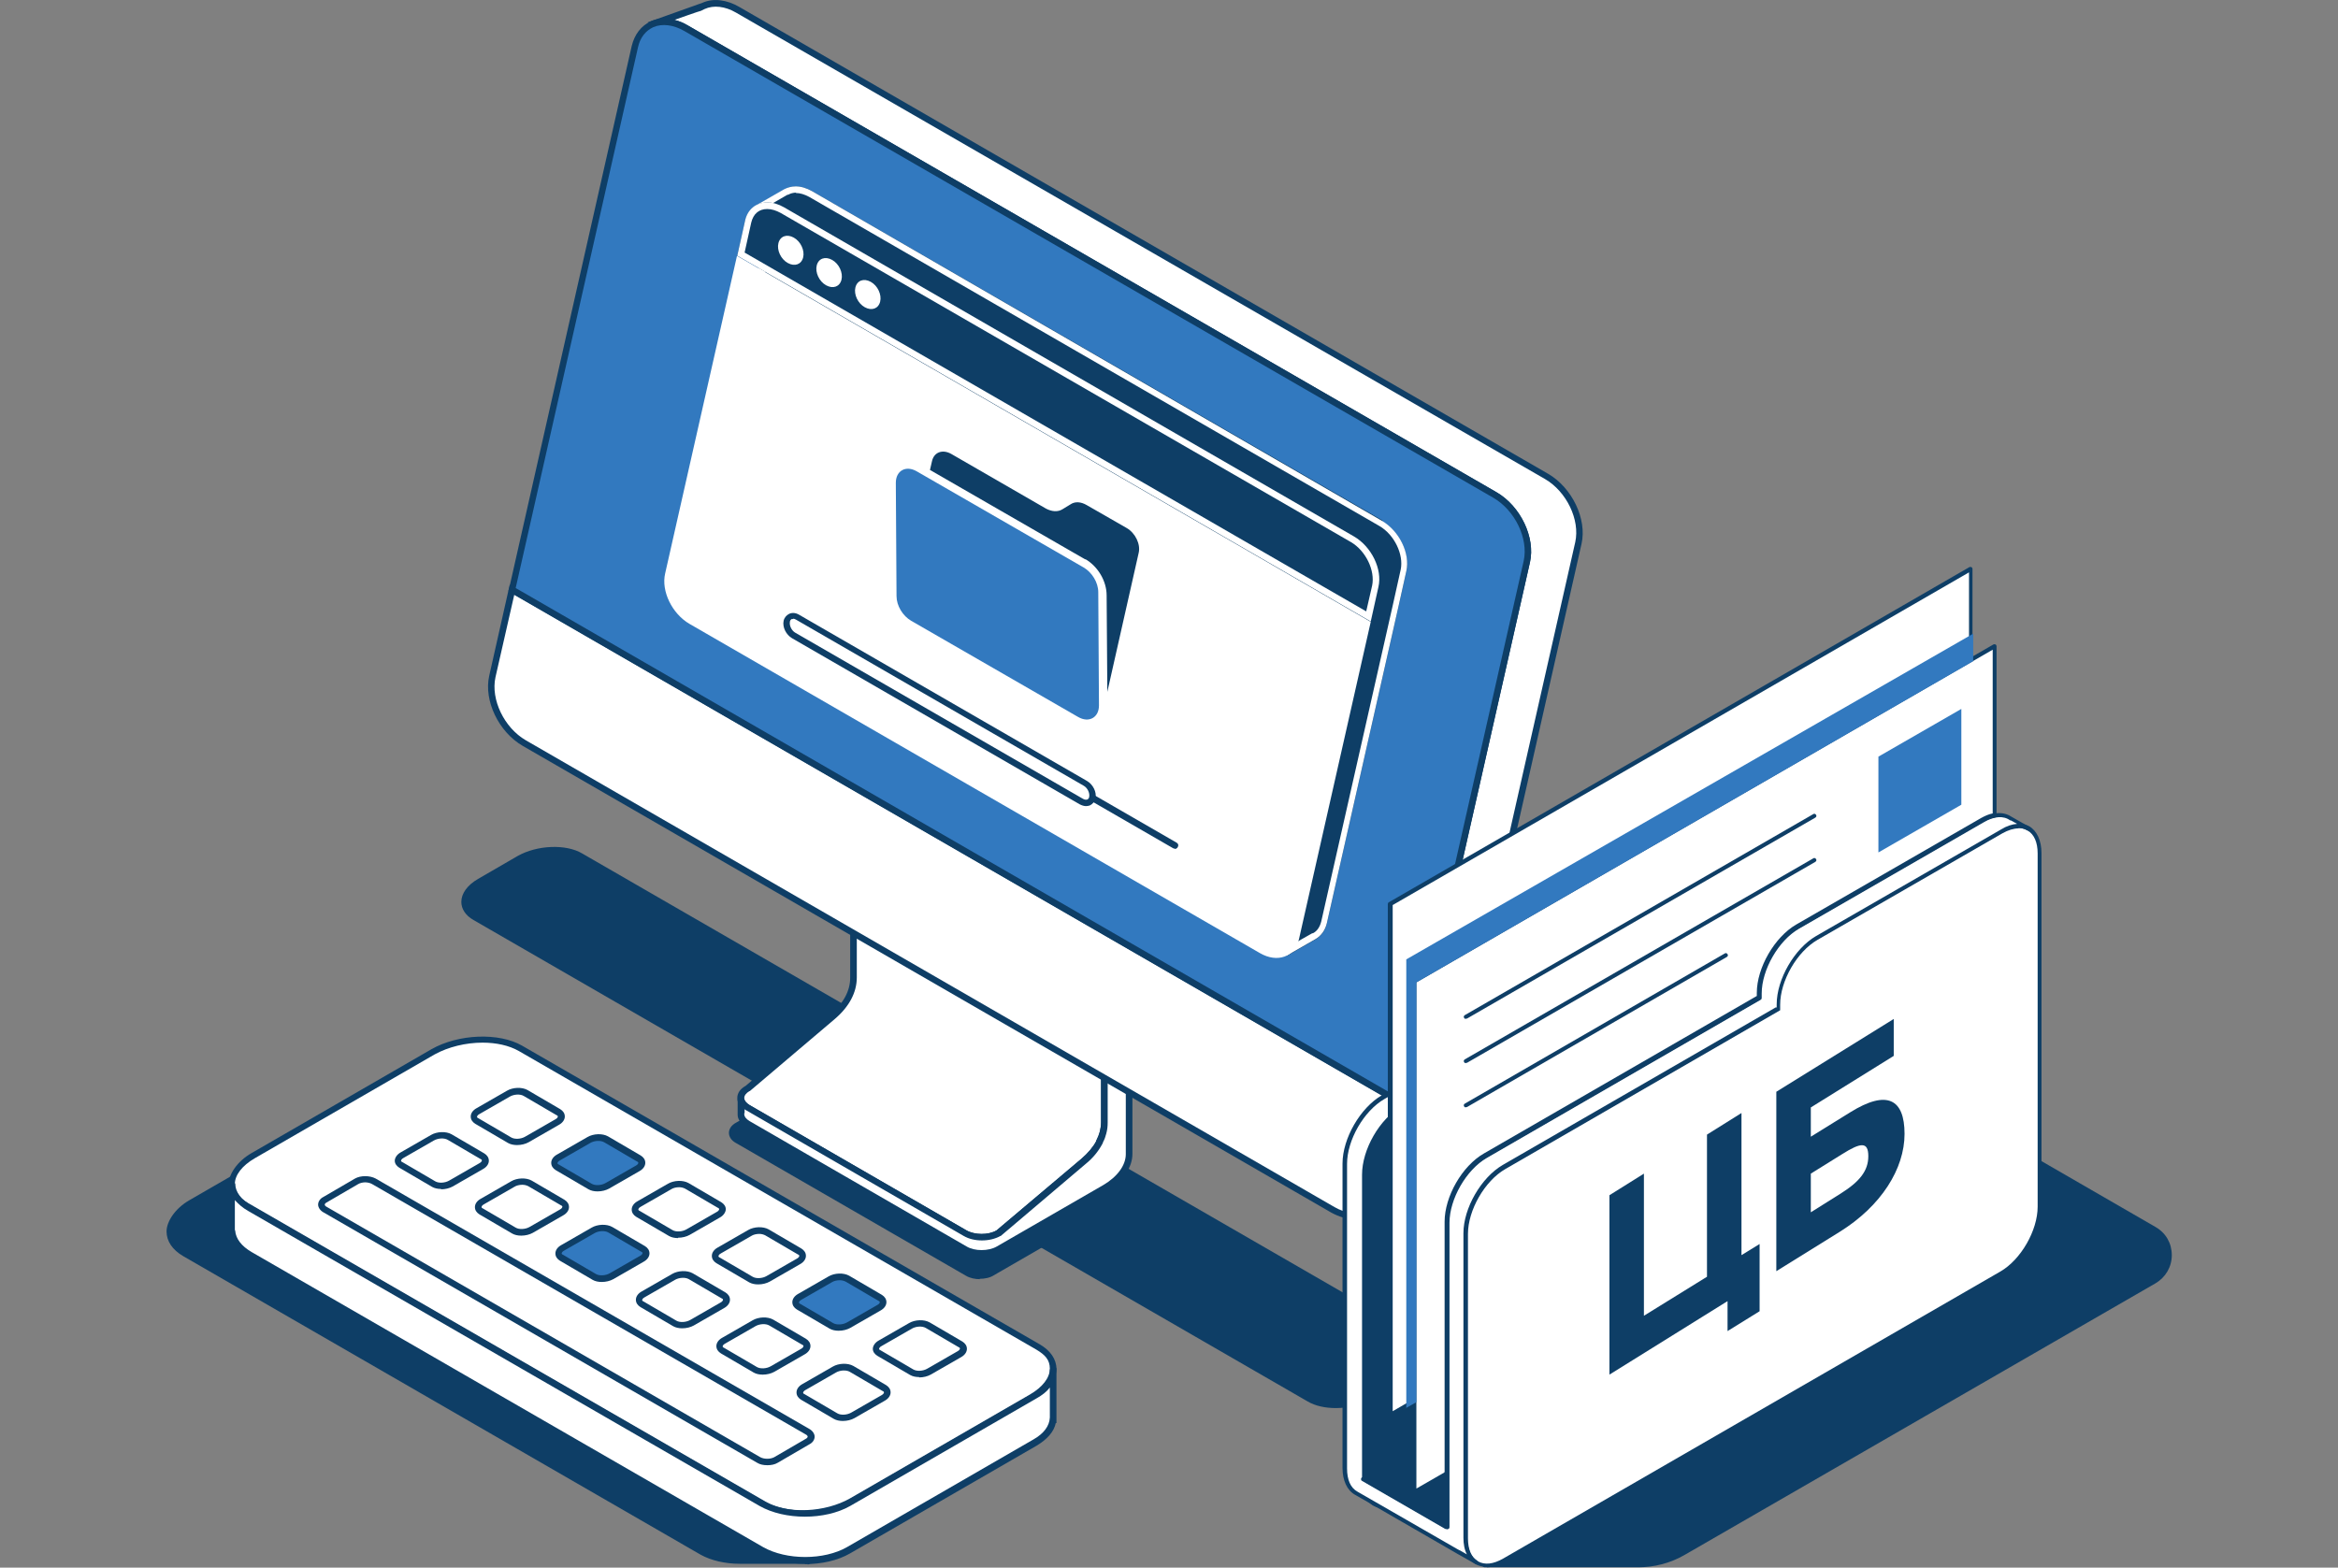 <?xml version="1.0" encoding="UTF-8"?>
<svg id="Layer_1" xmlns="http://www.w3.org/2000/svg" version="1.1" viewBox="0 0 671 450">
  <rect x="0" y="0" width="671" height="450" fill="#808080" stroke="none"/>
  <!-- Generator: Adobe Illustrator 29.6.0, SVG Export Plug-In . SVG Version: 2.1.1 Build 207)  -->
  <defs>
    <style>
      .st0 {
        fill: #fff;
      }

      .st1 {
        fill: #3279bf;
      }

      .st2 {
        fill: #0e3e66;
      }
    </style>
  </defs>
  <g>
    <g>
      <path class="st2" d="M280.1,400.1l-148.5-85.7c-6.4-3.7-17.7-3.3-25.1,1l-51.6,29.8c-7.4,4.3-8.2,10.8-1.8,14.5l148.5,85.7c2.9,1.7,6.8,2.5,10.8,2.5h0s19.4,0,19.4,0l-5.2-3.5s0,0,0,0l51.6-29.8c7.4-4.3,8.2-10.8,1.8-14.5Z"/>
      <path class="st2" d="M231.8,448.9h-19.4s0,0-.1,0c-4.3,0-8.3-1-11.2-2.6l-148.5-85.7c-3.1-1.8-4.8-4.3-4.8-7.1s2.4-6.6,6.6-9l51.6-29.8c7.7-4.4,19.4-4.9,26.1-1l148.5,85.7h0c3.1,1.8,4.8,4.3,4.8,7.1,0,3.3-2.4,6.6-6.6,9l-50.4,29.1,3.9,2.7c.3.2.5.7.4,1.1-.1.4-.5.7-.9.7ZM212.5,447h16.2l-2.7-1.8c-.3-.2-.4-.5-.4-.8,0-.3.2-.6.5-.8,0,0,0,0,0,0l51.6-29.8c3.6-2.1,5.7-4.8,5.7-7.4,0-2.1-1.4-4-3.9-5.5l-148.5-85.7c-6.2-3.6-17-3.1-24.2,1l-51.6,29.8c-3.6,2.1-5.7,4.8-5.7,7.4s1.4,4,3.9,5.5l148.5,85.7c2.6,1.5,6.3,2.4,10.4,2.4,0,0,0,0,.1,0Z"/>
    </g>
    <g>
      <g>
        <path class="st2" d="M375.7,401.5l-239.4-138.2c-4.5-2.6-3.9-7.1,1.3-10.2l11.4-6.6c5.2-3,13.1-3.3,17.6-.7l239.4,138.2c4.5,2.6,3.9,7.1-1.3,10.2l-11.4,6.6c-5.2,3-13.1,3.3-17.6.7Z"/>
        <path class="st2" d="M383.4,404.2c-3,0-5.9-.6-8.1-1.9l-239.4-138.2c-2.3-1.3-3.5-3.2-3.5-5.2,0-2.4,1.7-4.8,4.8-6.6l11.4-6.6c5.5-3.1,13.8-3.5,18.5-.7l239.4,138.2c2.3,1.3,3.5,3.2,3.5,5.2s-1.7,4.8-4.8,6.6l-11.4,6.6c-3,1.7-6.8,2.6-10.4,2.6ZM158.9,245c-3.3,0-6.8.8-9.5,2.4l-11.4,6.6c-2.4,1.4-3.8,3.2-3.8,4.9s.9,2.6,2.6,3.6l239.4,138.2h0c4.2,2.4,11.7,2.1,16.6-.7l11.4-6.6c2.4-1.4,3.8-3.2,3.8-4.9s-.9-2.6-2.6-3.6l-239.4-138.2c-1.9-1.1-4.5-1.6-7.2-1.6Z"/>
      </g>
      <g>
        <path class="st2" d="M304.8,353.9l-73.1-42.2-19.9,11.5c-2,1.1-2,3,0,4.1l66,38.1c2,1.1,5.2,1.1,7.2,0l19.9-11.5Z"/>
        <path class="st2" d="M281.3,367.2c-1.5,0-2.9-.3-4.1-1l-66-38.1c-1.3-.7-2-1.8-2-2.9,0-1.1.7-2.2,2-2.9l19.9-11.5c.3-.2.6-.2.9,0l73.1,42.2c.3.2.5.5.5.8s-.2.6-.5.8l-19.9,11.5c-1.1.7-2.6,1-4.1,1ZM231.7,312.8l-19.4,11.2c-.6.4-1,.8-1,1.3s.4.9,1,1.3l66,38.1c1.7,1,4.5,1,6.2,0l18.5-10.7-71.3-41.1Z"/>
      </g>
    </g>
    <g>
      <g>
        <g>
          <g>
            <path class="st0" d="M219.4,432l-148.5-85.7c-6.4-3.7-5.6-10.2,1.8-14.5l51.6-29.8c7.4-4.3,18.7-4.8,25.1-1l148.5,85.7c6.4,3.7,5.6,10.2-1.8,14.5l-51.6,29.8c-7.4,4.3-18.7,4.8-25.1,1Z"/>
            <path class="st2" d="M230.3,435.4c-4.3,0-8.3-.9-11.4-2.6l-148.5-85.7c-3.1-1.8-4.8-4.3-4.8-7.1s2.4-6.6,6.6-9l51.6-29.8c7.7-4.4,19.4-4.9,26.1-1l148.5,85.7c3.1,1.8,4.8,4.3,4.8,7.1s-2.4,6.6-6.6,9l-51.6,29.8c-4.2,2.4-9.6,3.7-14.7,3.7ZM138.5,299.3c-4.8,0-9.8,1.2-13.8,3.4l-51.6,29.8c-3.6,2.1-5.7,4.8-5.7,7.4s1.4,4,3.9,5.5l148.5,85.7c6.2,3.6,17,3.1,24.2-1l51.6-29.8c3.6-2.1,5.7-4.8,5.7-7.4s-1.4-4-3.9-5.5l-148.5-85.7c-2.8-1.6-6.5-2.4-10.4-2.4Z"/>
          </g>
          <g>
            <path class="st2" d="M148.4,328.7c-1,0-1.9-.2-2.6-.6h0l-9.4-5.5c-.8-.5-1.3-1.2-1.3-2.1,0-.9.6-1.8,1.7-2.4l8.7-5c1.7-1,4.3-1.1,5.9-.2l9.4,5.5c.8.5,1.3,1.2,1.3,2.1s-.6,1.8-1.7,2.4l-8.7,5c-.9.5-2.1.8-3.3.8ZM146.7,326.5c1,.6,2.8.5,4-.2l8.7-5c.6-.3.7-.7.7-.8s-.1-.3-.4-.4l-9.4-5.5c-1-.6-2.8-.5-4,.2l-8.7,5c-.6.3-.7.7-.7.8,0,.1.1.3.4.4l9.4,5.5Z"/>
            <g>
              <path class="st1" d="M169.3,340.6l-9.4-5.5c-1.3-.7-1.1-2,.4-2.8l8.7-5c1.5-.8,3.7-.9,4.9-.2l9.4,5.5c1.3.7,1.1,2-.4,2.8l-8.7,5c-1.5.8-3.7.9-4.9.2Z"/>
              <path class="st2" d="M171.5,342c-1,0-1.9-.2-2.6-.6h0l-9.4-5.5c-.8-.5-1.3-1.2-1.3-2.1,0-.9.6-1.8,1.7-2.4l8.7-5c1.7-1,4.3-1.1,5.9-.2l9.4,5.5c.8.5,1.3,1.2,1.3,2.1s-.6,1.8-1.7,2.4l-8.7,5c-.9.5-2.1.8-3.3.8ZM169.8,339.8c1,.6,2.8.5,4-.2l8.7-5c.6-.3.7-.7.7-.8s-.1-.3-.4-.4l-9.4-5.5c-1-.6-2.8-.5-4,.2l-8.7,5c-.6.3-.7.7-.7.8s.1.3.4.4l9.4,5.5Z"/>
            </g>
            <path class="st2" d="M194.6,355.4c-1,0-1.9-.2-2.6-.6l-9.4-5.5c-.8-.5-1.3-1.2-1.3-2.1s.6-1.8,1.7-2.4l8.7-5c1.7-1,4.3-1.1,5.9-.2l9.4,5.5c.8.5,1.3,1.2,1.3,2s-.6,1.8-1.7,2.4l-8.7,5c-.9.5-2.1.8-3.3.8ZM194.9,340.8c-.8,0-1.7.2-2.3.6l-8.7,5c-.6.3-.7.7-.7.8s.1.3.4.4l9.4,5.5h0c1,.6,2.8.5,4-.2l8.7-5c.6-.3.7-.7.7-.8s-.1-.3-.4-.4l-9.4-5.5c-.4-.2-1-.4-1.7-.4Z"/>
            <path class="st2" d="M217.6,368.7c-1,0-1.9-.2-2.6-.6l-9.4-5.5c-.8-.5-1.3-1.2-1.3-2.1s.6-1.8,1.7-2.4l8.7-5c1.7-1,4.3-1.1,5.9-.2l9.4,5.5c.8.5,1.3,1.2,1.3,2.1,0,.9-.6,1.8-1.7,2.4l-8.7,5c-.9.5-2.1.8-3.3.8ZM217.9,354.2c-.8,0-1.7.2-2.3.6l-8.7,5c-.6.3-.7.7-.7.8s.1.3.4.4l9.4,5.5h0c1,.6,2.8.5,4-.2l8.7-5c.6-.3.7-.7.7-.8s-.1-.3-.4-.4l-9.4-5.5c-.4-.2-1-.4-1.7-.4Z"/>
            <g>
              <path class="st1" d="M238.6,380.6l-9.4-5.5c-1.3-.7-1.1-2,.4-2.8l8.7-5c1.5-.8,3.7-.9,4.9-.2l9.4,5.5c1.3.7,1.1,2-.4,2.8l-8.7,5c-1.5.8-3.7.9-4.9.2Z"/>
              <path class="st2" d="M240.7,382c-1,0-1.9-.2-2.6-.6l-9.4-5.5c-.8-.5-1.3-1.2-1.3-2.1s.6-1.8,1.7-2.4l8.7-5c1.7-1,4.3-1.1,5.9-.2l9.4,5.5c.8.5,1.3,1.2,1.3,2.1,0,.9-.6,1.8-1.7,2.4l-8.7,5c-.9.5-2.1.8-3.3.8ZM241,367.5c-.8,0-1.7.2-2.3.6l-8.7,5c-.6.3-.7.7-.7.8s.1.3.4.4l9.4,5.5h0c1,.6,2.8.5,4-.2l8.7-5c.6-.3.7-.7.7-.8s-.1-.3-.4-.4l-9.4-5.5c-.4-.2-1-.4-1.7-.4Z"/>
            </g>
            <path class="st2" d="M263.8,395.3c-1,0-1.9-.2-2.6-.6h0l-9.4-5.5c-.8-.5-1.3-1.2-1.3-2s.6-1.8,1.7-2.4l8.7-5c1.7-1,4.3-1.1,5.9-.2l9.4,5.5c.8.5,1.3,1.2,1.3,2.1,0,.9-.6,1.8-1.7,2.4l-8.7,5c-.9.5-2.1.8-3.3.8ZM262.1,393.1c1,.6,2.8.5,4-.2l8.7-5c.6-.3.7-.7.7-.8s-.1-.3-.4-.4l-9.4-5.5c-1-.6-2.8-.5-4,.2l-8.7,5c-.6.3-.7.7-.7.8s.1.3.4.4l9.4,5.5Z"/>
            <path class="st2" d="M126.6,341.3c-1,0-1.9-.2-2.6-.6h0l-9.4-5.5c-.8-.5-1.3-1.2-1.3-2s.6-1.8,1.7-2.4l8.7-5c1.7-1,4.3-1.1,5.9-.2l9.4,5.5c.8.5,1.3,1.2,1.3,2.1,0,.9-.6,1.8-1.7,2.4l-8.7,5c-.9.5-2.1.8-3.3.8ZM124.9,339.1c1,.6,2.8.5,4-.2l8.7-5c.6-.3.7-.7.7-.8s-.1-.3-.4-.4l-9.4-5.5c-1-.6-2.8-.5-4,.2l-8.7,5c-.6.3-.7.7-.7.8s.1.3.4.4l9.4,5.5Z"/>
            <path class="st2" d="M149.6,354.7c-1,0-1.9-.2-2.6-.6l-9.4-5.5c-.8-.5-1.3-1.2-1.3-2.1s.6-1.8,1.7-2.4l8.7-5c1.7-1,4.3-1.1,5.9-.2l9.4,5.5c.8.5,1.3,1.2,1.3,2.1,0,.9-.6,1.8-1.7,2.4l-8.7,5c-.9.5-2.1.8-3.3.8ZM149.9,340.1c-.8,0-1.7.2-2.3.6l-8.7,5c-.6.3-.7.7-.7.8s.1.3.4.4l9.4,5.5h0c1,.6,2.8.5,4-.2l8.7-5c.6-.3.7-.7.7-.8s-.1-.3-.4-.4l-9.4-5.5c-.4-.2-1-.4-1.7-.4Z"/>
            <g>
              <path class="st1" d="M170.6,366.6l-9.4-5.5c-1.3-.7-1.1-2,.4-2.8l8.7-5c1.5-.8,3.7-.9,4.9-.2l9.4,5.5c1.3.7,1.1,2-.4,2.8l-8.7,5c-1.5.8-3.7.9-4.9.2Z"/>
              <path class="st2" d="M172.7,368c-1,0-1.9-.2-2.6-.6h0l-9.4-5.5c-.8-.5-1.3-1.2-1.3-2.1s.6-1.8,1.7-2.4l8.7-5c1.7-1,4.3-1.1,5.9-.2l9.4,5.5c.8.5,1.3,1.2,1.3,2.1s-.6,1.8-1.7,2.4l-8.7,5c-.9.5-2.1.8-3.3.8ZM171,365.7c1,.6,2.8.5,4-.2l8.7-5c.6-.3.7-.7.7-.8s-.1-.3-.4-.4l-9.4-5.5c-1-.6-2.8-.5-4,.2l-8.7,5c-.6.3-.7.7-.7.8s.1.3.4.4l9.4,5.5Z"/>
            </g>
            <path class="st2" d="M195.8,381.3c-1,0-1.9-.2-2.6-.6h0l-9.4-5.5c-.8-.5-1.3-1.2-1.3-2.1s.6-1.8,1.7-2.4l8.7-5c1.7-1,4.3-1.1,5.9-.2l9.4,5.5c.8.5,1.3,1.2,1.3,2.1s-.6,1.8-1.7,2.4l-8.7,5c-.9.5-2.1.8-3.3.8ZM194.1,379.1c1,.6,2.8.5,4-.2l8.7-5c.6-.3.7-.7.7-.8s-.1-.3-.4-.4l-9.4-5.5c-1-.6-2.8-.5-4,.2l-8.7,5c-.6.3-.7.7-.7.8s.1.3.4.4l9.4,5.5Z"/>
            <path class="st2" d="M218.9,394.6c-1,0-1.9-.2-2.6-.6h0l-9.4-5.5c-.8-.5-1.3-1.2-1.3-2.1,0-.9.6-1.8,1.7-2.4l8.7-5c1.7-1,4.3-1.1,5.9-.2l9.4,5.5c.8.5,1.3,1.2,1.3,2.1s-.6,1.8-1.7,2.4l-8.7,5c-.9.5-2.1.8-3.3.8ZM217.2,392.4c1,.6,2.8.5,4-.2l8.7-5c.6-.3.7-.7.7-.8s-.1-.3-.4-.4l-9.4-5.5c-1-.6-2.8-.5-4,.2l-8.7,5c-.6.3-.7.7-.7.8s.1.3.4.4l9.4,5.5Z"/>
            <path class="st2" d="M241.9,407.9c-1,0-1.9-.2-2.6-.6h0l-9.4-5.5c-.8-.5-1.3-1.2-1.3-2.1,0-.9.6-1.8,1.7-2.4l8.7-5c1.7-1,4.3-1.1,5.9-.2l9.4,5.5c.8.5,1.3,1.2,1.3,2.1s-.6,1.8-1.7,2.4l-8.7,5c-.9.5-2.1.8-3.3.8ZM240.3,405.7c1,.6,2.8.5,4-.2l8.7-5c.6-.3.7-.7.7-.8s-.1-.3-.4-.4l-9.4-5.5c-1-.6-2.8-.5-4,.2l-8.7,5c-.6.3-.7.7-.7.8s.1.3.4.4l9.4,5.5Z"/>
            <path class="st2" d="M220.2,420.6c-1.1,0-2.1-.2-2.9-.7l-124.5-71.9c-.9-.5-1.5-1.4-1.5-2.2s.5-1.7,1.5-2.2l9.1-5.3c1.6-.9,4.2-.9,5.9,0l124.5,71.9c.9.5,1.5,1.4,1.5,2.2s-.5,1.7-1.5,2.2l-9.1,5.3c-.8.5-1.9.7-2.9.7ZM104.8,339.4c-.7,0-1.5.2-2,.5l-9.1,5.3c-.4.2-.5.5-.5.6s.1.4.5.6l124.5,71.9c1.1.6,2.9.6,4,0l9.1-5.3c.4-.2.5-.5.5-.6s-.1-.4-.5-.6h0l-124.5-71.9c-.5-.3-1.3-.5-2-.5Z"/>
          </g>
          <g>
            <path class="st0" d="M302.2,407h0s0,0,0,0c0,0,0-.1,0-.2v-13s0,0,0,0c-.2,2.5-1.9,4.9-5.2,6.8l-53.5,30.9c-6.9,4-18.2,4-25.1,0l-146.8-84.7c-3.4-2-5.2-4.6-5.2-7.2h0s0,13.3,0,13.3c0,.1,0,.2,0,.3v.2s0,0,0,0c.2,2.5,1.9,5,5.2,6.9l146.8,84.7c6.9,4,18.2,4,25.1,0l53.5-30.9c3.4-2,5.1-4.5,5.2-7.1Z"/>
            <path class="st2" d="M231,448.9c-4.7,0-9.4-1-13-3.1l-146.8-84.7c-2.9-1.7-4.8-3.9-5.4-6.3h-.2c0,0,0-1.5,0-1.5,0-.1,0-.2,0-.4v-13.2s1.9,0,1.9,0h0s0,0,0,0h0c0,2.4,1.7,4.7,4.7,6.4l146.8,84.7c6.7,3.8,17.5,3.8,24.1,0l53.5-30.9c2.9-1.7,4.5-3.8,4.7-6.1v-.7s1.9-.4,1.9-.4v1.2s0,14.6,0,14.6h-.2c-.5,2.5-2.5,4.7-5.5,6.5l-53.5,30.9c-3.6,2.1-8.3,3.1-13,3.1ZM67.5,353.1v.2c.2,2.3,1.8,4.4,4.7,6.1l146.8,84.7c6.7,3.8,17.5,3.8,24.1,0l53.5-30.9c3-1.7,4.6-3.9,4.7-6.3v-.2s0-8.4,0-8.4c-.9,1.2-2.2,2.2-3.8,3.1l-53.5,30.9c-7.2,4.1-18.8,4.1-26,0l-146.8-84.7c-1.6-.9-2.8-2-3.8-3.1v8.4c0,.1,0,.2,0,.3Z"/>
          </g>
        </g>
        <g>
          <path class="st0" d="M316.9,322.2v-20.3s-71.9-41.6-71.9-41.6v20.4c0,4-2.1,7.9-6,11.2l-24.4,20.7c-2.7,1.5-2.7,4,0,5.5l62.3,36c2.7,1.5,6.9,1.5,9.6,0l24.4-20.7c3.9-3.3,6-7.2,6-11.2Z"/>
          <path class="st2" d="M281.7,356.1c-1.9,0-3.8-.4-5.3-1.3l-62.3-36c-1.6-.9-2.5-2.2-2.5-3.6s.8-2.6,2.4-3.5l24.4-20.6c3.7-3.1,5.6-6.7,5.6-10.4v-20.4c0-.3.2-.6.5-.8.3-.2.7-.2.9,0l71.9,41.6c.3.2.5.5.5.8v20.3c0,4.3-2.2,8.4-6.3,11.9l-24.4,20.7s0,0-.1,0c-1.5.9-3.4,1.3-5.3,1.3ZM245.9,261.9v18.7c0,4.3-2.2,8.4-6.3,11.9l-24.4,20.7s0,0-.1,0c-1,.6-1.5,1.3-1.5,2s.6,1.4,1.5,2l62.3,36c2.3,1.3,6.2,1.4,8.6,0l24.4-20.6c3.7-3.1,5.6-6.7,5.6-10.4v-19.8l-70-40.5ZM286.5,354.1h0,0Z"/>
        </g>
        <g>
          <path class="st0" d="M324,331.3v-25.3s-7.1-4.1-7.1-4.1v10.2s0,10.1,0,10.1c0,1-.1,2-.4,2.9-.2.8-.5,1.6-.9,2.5,0,.1-.1.3-.2.4-1,1.9-2.5,3.7-4.4,5.3l-24.4,20.7c-2.7,1.5-6.9,1.5-9.6,0l-61.1-35.3-1.2-.7c-1.1-.7-1.8-1.5-1.9-2.3h0s0,4.1,0,4.1h0c0,1,.6,2.1,2,2.8l62.3,36c2.7,1.5,6.9,1.5,9.6,0l30.5-17.6c4.5-2.6,7-6.1,7-9.8Z"/>
          <path class="st2" d="M281.7,360.7c-1.9,0-3.8-.4-5.3-1.3l-62.3-36c-1.5-.9-2.4-2.1-2.4-3.4,0,0,0-.1,0-.2v-4.1c0-.3.2-.6.4-.7.2-.2.5-.2.8-.2.4,0,.6.4.7.7.1.6.6,1.2,1.5,1.7l62.3,36c2.3,1.3,6.2,1.4,8.6,0l24.4-20.6c1.8-1.6,3.3-3.3,4.2-5,0,0,0-.1,0-.2,0,0,0-.1.1-.2.4-.8.7-1.6.9-2.3.2-.9.4-1.8.4-2.7v-20.3c0-.3.2-.6.5-.8.3-.2.6-.2.9,0l7.1,4.1c.3.2.5.5.5.8v25.2c0,4-2.7,7.8-7.5,10.6l-30.5,17.6c-1.5.9-3.4,1.3-5.3,1.3ZM213.6,319.6c0,0,0,.1,0,.2,0,.7.5,1.4,1.5,2l62.3,36c2.3,1.4,6.3,1.4,8.7,0l30.5-17.6c4.1-2.4,6.5-5.7,6.5-8.9v-24.7s-5.2-3-5.2-3v18.6c0,1.1-.1,2.1-.4,3.2-.2.8-.5,1.7-1,2.6v.2c-.1.1-.2.2-.2.3-1.1,2-2.6,3.9-4.7,5.6l-24.4,20.7s0,0-.1,0c-3,1.7-7.6,1.7-10.5,0l-62.3-36c-.2-.1-.4-.2-.6-.4v1.1Z"/>
        </g>
      </g>
      <g>
        <g>
          <polygon class="st2" points="390.4 350.1 390.6 348 391.3 347.8 391.3 347.8 391.3 347.8 391.7 348.7 392.4 348.8 392.4 348.8 391.7 348.7 392 349.5 390.4 350.1"/>
          <g>
            <path class="st0" d="M452.9,155.8c1.5-6.7-2.6-15.3-9.2-19.1L211.6,2.7c-3.6-2.1-7.1-2.3-9.9-1h0s-13.9,5-13.9,5h0c2.6-.8,5.8-.5,9,1.4l232.1,134c6.6,3.8,10.7,12.4,9.2,19.1l-40.9,180.8c-.7,3.3-2.7,5.5-5.3,6.5l14.3-5.2h0c2.8-.9,4.9-3.2,5.7-6.7l40.9-180.8Z"/>
            <path class="st2" d="M392.3,349.4l-.7-1.8c2.4-.9,4.1-3,4.7-5.9l40.9-180.8c1.4-6.4-2.5-14.5-8.7-18.1L196.4,8.9c-2.8-1.6-5.8-2.1-8.2-1.3h-.4c0,.1-1.9-1.2-1.9-1.2l1.7-.6,14-5c3.1-1.4,7-.9,10.6,1.2l232.1,134c6.9,4,11.2,13,9.6,20.1l-.9-.2.9.2-40.9,180.8c-.7,3-2.4,5.4-4.8,6.7h0c0,0-1.6.7-1.6.7l-14.3,5.2ZM193.5,5.7c1.3.3,2.6.8,3.9,1.6l232.1,134c6.9,4,11.2,13,9.6,20.1l-40.9,180.8c-.3,1.4-.8,2.6-1.5,3.6l7.7-2.8h0s1.7-.6,1.7-.6c2.6-.8,4.4-3,5.1-6l40.9-180.8c1.4-6.4-2.5-14.5-8.7-18.1L211.2,3.6c-3.1-1.8-6.4-2.2-9-1l-1,.5h0c0-.1-7.6,2.6-7.6,2.6Z"/>
          </g>
        </g>
        <g>
          <path class="st0" d="M146.9,169.3h0l-5.6,24.9c-1.5,6.7,2.6,15.3,9.2,19.1l232.1,134c6.6,3.8,13.2,1.4,14.7-5.3l5.6-24.9-256-147.8Z"/>
          <path class="st2" d="M388.8,350c-2.2,0-4.5-.7-6.7-1.9l-232.1-134c-6.9-4-11.2-13-9.6-20.1l5.9-26.2,257.7,148.8-5.8,25.6c-.8,3.3-2.7,5.8-5.5,7.1-1.2.5-2.5.8-3.9.8ZM147.6,170.7l-5.4,23.7c-1.4,6.4,2.5,14.5,8.7,18.1l232.1,134c3.1,1.8,6.4,2.2,8.9,1.1,2.2-1,3.8-3,4.4-5.8l5.5-24.3-254.3-146.8Z"/>
        </g>
        <g>
          <path class="st1" d="M438.2,161.2c1.5-6.7-2.6-15.3-9.2-19.1L196.9,8.1c-6.6-3.8-13.2-1.4-14.7,5.3l-35.2,155.9,256,147.8,35.2-155.9Z"/>
          <path class="st2" d="M403.6,318.5L145.9,169.7l.2-.7L181.3,13.2c.8-3.3,2.7-5.8,5.5-7.1,3.1-1.4,7-.9,10.6,1.2l232.1,134c6.9,4,11.2,13,9.6,20.1l-35.5,157.1ZM148,168.8l254.3,146.8,35-154.6c1.4-6.4-2.5-14.5-8.7-18.1L196.4,8.9c-3.1-1.8-6.4-2.2-8.9-1.1-2.2,1-3.8,3-4.4,5.8l-35.1,155.2Z"/>
        </g>
      </g>
    </g>
  </g>
  <g>
    <g>
      <g>
        <g>
          <path class="st2" d="M577.8,329.3l40.5,23.4c5.8,3.4,5.8,11.8,0,15.2l-135.2,78c-3.9,2.3-8.4,3.5-12.9,3.5h-44.1l7.1-43.2,144.6-76.8Z"/>
          <path class="st2" d="M426.1,449.9h44.1c4.6,0,9.2-1.2,13.2-3.5l135.2-78c2.9-1.7,4.7-4.7,4.7-8.1s-1.7-6.4-4.7-8.1l-40.5-23.4c-.2-.1-.4-.1-.6,0l-144.6,76.8c-.2,0-.3.3-.3.4l-7.1,43.2c0,.2,0,.4.1.5.1.1.3.2.5.2ZM577.8,330l40.2,23.2c2.6,1.5,4.1,4.1,4.1,7.1s-1.5,5.6-4.1,7.1l-135.2,78c-3.8,2.2-8.2,3.4-12.6,3.4h-43.4l6.9-42.2,144-76.5Z"/>
        </g>
        <g>
          <g>
            <g>
              <g>
                <path class="st2" d="M402.3,318l142.7-82.4c6.1-3.5,11-.7,11,6.4v87.4c0,7-4.9,15.6-11,19.1l-142.7,82.4c-6.1,3.5-11,.7-11-6.4v-87.4c0-7,4.9-15.6,11-19.1Z"/>
                <path class="st2" d="M397.3,433c1.6,0,3.4-.5,5.2-1.6l142.7-82.4c6.3-3.6,11.3-12.4,11.3-19.6v-87.4c0-3.6-1.3-6.4-3.5-7.7-2.3-1.3-5.3-1-8.4.8l-142.7,82.4c-6.3,3.6-11.3,12.4-11.3,19.6v87.4c0,3.6,1.3,6.4,3.5,7.7.9.5,2,.8,3.2.8ZM549.9,234.7c.9,0,1.8.2,2.6.7,1.9,1.1,2.9,3.4,2.9,6.6v87.4c0,6.8-4.8,15.2-10.7,18.6l-142.7,82.4c-2.8,1.6-5.3,1.9-7.2.8-1.9-1.1-2.9-3.4-2.9-6.6v-87.4c0-6.8,4.8-15.2,10.7-18.6l142.7-82.4c1.6-.9,3.2-1.4,4.6-1.4Z"/>
              </g>
              <g>
                <path class="st0" d="M552.9,234.9h0s0,0,0,0h0Z"/>
                <path class="st2" d="M552.9,235.5c.1,0,.2,0,.3,0,.2-.1.3-.3.3-.5,0-.2-.1-.4-.3-.5h0c-.3-.2-.7-.1-.8.2-.2.3,0,.7.2.8,0,0,0,0,0,0,0,0,.2,0,.3,0Z"/>
              </g>
            </g>
            <g>
              <g>
                <path class="st0" d="M431.6,335l78.6-45.4v-1.3c0-7,4.9-15.6,11-19.1l53.1-30.6c6.1-3.5,11-.7,11,6.4v101.4c0,7-4.9,15.6-11,19.1l-142.7,82.4c-6.1,3.5-11,.7-11-6.4v-87.4c0-7,4.9-15.6,11-19.1Z"/>
                <path class="st2" d="M426.7,449.9c1.6,0,3.4-.5,5.2-1.6l142.7-82.4c6.3-3.6,11.3-12.4,11.3-19.6v-101.4c0-3.6-1.3-6.4-3.5-7.7-2.3-1.3-5.3-1-8.4.8l-53.1,30.6c-6.3,3.6-11.3,12.4-11.3,19.6v.9l-78.3,45.2c-6.3,3.6-11.3,12.4-11.3,19.6v87.4c0,3.6,1.3,6.4,3.5,7.7.9.5,2,.8,3.2.8ZM579.3,237.7c.9,0,1.8.2,2.6.7,1.9,1.1,2.9,3.4,2.9,6.6v101.4c0,6.8-4.8,15.2-10.7,18.6l-142.7,82.4c-2.8,1.6-5.3,1.9-7.2.8-1.9-1.1-2.9-3.4-2.9-6.6v-87.4c0-6.8,4.8-15.2,10.7-18.6l78.9-45.6v-1.6c0-6.8,4.8-15.2,10.7-18.6l53.1-30.6c1.6-.9,3.2-1.4,4.6-1.4Z"/>
              </g>
              <g>
                <path class="st0" d="M582.2,237.8h0s0,0,0,0h0Z"/>
                <path class="st2" d="M582.2,238.4c.1,0,.2,0,.3,0,.2-.1.3-.3.3-.5,0-.2-.1-.4-.3-.5h0s0,0,0,0c-.3-.2-.7,0-.8.2-.2.3,0,.7.2.8,0,0,0,0,0,0,0,0,.2,0,.3,0Z"/>
              </g>
            </g>
            <g>
              <path class="st0" d="M396.8,314.9l142.7-82.4c3.2-1.9,6.2-1.9,8.2-.5h0s5.1,2.9,5.1,2.9c-2-1.1-4.7-1-7.8.8l-142.7,82.4c-6.1,3.5-11,12.1-11,19.1v87.4s0,0,0,0l23.9,13.8v-87.4c0-7,4.9-15.6,11-19.1l78.6-45.4v-1.3c0-7,4.9-15.6,11-19.1l53.1-30.6c3.2-1.9,6.2-1.9,8.2-.5h0s5.1,2.9,5.1,2.9c-2-1.1-4.7-1-7.8.8l-53.1,30.6c-6.1,3.5-11,12.1-11,19.1v1.3l-78.6,45.4c-6.1,3.5-11,12.1-11,19.1v87.4c0,3.4,1.2,5.9,3.1,7.1h0s-5.3-3-5.3-3h0s0,0,0,0h0s-25.8-14.9-25.8-14.9l-3.5-2h0c-2.1-1.1-3.3-3.6-3.3-7.2v-87.4c0-7,4.9-15.6,11-19.1Z"/>
              <path class="st2" d="M423.7,449.1c0,0,.2,0,.2,0,.2,0,.3-.2.3-.4,0-.3,0-.5-.3-.7-1.8-1.1-2.8-3.4-2.8-6.5v-87.4c0-6.8,4.8-15.2,10.7-18.6l78.6-45.4c.2-.1.3-.3.3-.5v-1.3c0-6.8,4.8-15.2,10.7-18.6l53.1-30.6c2.7-1.6,5.3-1.9,7.2-.8h0s0,0,0,0c.3.2.7,0,.8-.2.2-.3,0-.7-.2-.8l-5.1-2.9s0,0,0,0c-2.3-1.5-5.4-1.3-8.7.6l-53.1,30.6c-6.3,3.6-11.3,12.4-11.3,19.6v.9l-78.3,45.2c-6.3,3.6-11.3,12.4-11.3,19.6v86.3l-22.6-13.1v-87c0-6.8,4.8-15.2,10.7-18.6l142.7-82.4c2.7-1.6,5.3-1.9,7.2-.8h0s0,0,0,0c.3.2.7,0,.8-.2.2-.3,0-.7-.2-.8h0s0,0,0,0l-5.1-2.9s0,0,0,0c-2.3-1.5-5.4-1.3-8.7.6l-142.7,82.4c-6.2,3.6-11.3,12.4-11.3,19.6v87.4c0,3.6,1.3,6.4,3.6,7.7,0,0,0,0,0,0l3.5,2,25.8,14.9s0,0,0,0l5.3,3c0,0,.2,0,.3,0ZM509.6,289.2l-78.3,45.2c-6.2,3.6-11.3,12.4-11.3,19.6v87.4c0,1.8.3,3.5,1,4.8l-2.1-1.2s0,0,0,0c0,0,0,0-.1,0l-29.2-16.8s0,0,0,0c-2-1.1-3-3.4-3-6.7v-87.4c0-6.8,4.8-15.2,10.7-18.6l142.7-82.4c2.9-1.7,5.6-1.9,7.5-.5,0,0,.1,0,.2,0l1.8,1c-1.4.1-3,.6-4.6,1.6l-142.7,82.4c-6.3,3.6-11.3,12.4-11.3,19.6v87.4c0,.2.1.4.3.5l23.9,13.8c.2.1.4.1.6,0,.2-.1.3-.3.3-.5v-87.4c0-6.8,4.8-15.2,10.7-18.6l78.6-45.4c.2-.1.3-.3.3-.5v-1.3c0-6.8,4.8-15.2,10.7-18.6l53.1-30.6c2.9-1.7,5.6-1.9,7.5-.5,0,0,.1,0,.2,0l1.8,1c-1.4.1-3,.6-4.6,1.6l-53.1,30.6c-6.2,3.6-11.3,12.4-11.3,19.6v.9Z"/>
            </g>
            <g>
              <polygon class="st2" points="391.2 424.5 415.1 410.7 415.1 438.3 391.2 424.5"/>
              <path class="st2" d="M415.1,438.9c.1,0,.2,0,.3,0,.2-.1.3-.3.3-.5v-27.6c0-.2-.1-.4-.3-.5-.2-.1-.4-.1-.6,0l-23.9,13.8c-.2.1-.3.3-.3.5s.1.4.3.5l23.9,13.8c0,0,.2,0,.3,0ZM414.5,411.8v25.5l-22-12.7,22-12.7Z"/>
            </g>
          </g>
          <g>
            <path class="st0" d="M565.6,163.2v74l-9.6,5.6-40.2,23.2c-6.1,3.5-11,12.1-11,19.1v1.3l-78.7,45.4c-6.1,3.5-11,12.1-11,19.1v45.9l-16,9.3v-146.7l166.6-96.2Z"/>
            <path class="st2" d="M399,406.7c.1,0,.2,0,.3,0l16-9.3c.2-.1.3-.3.3-.5v-45.9c0-6.8,4.8-15.2,10.7-18.6l78.7-45.4c.2-.1.3-.3.3-.5v-1.3c0-6.8,4.8-15.2,10.7-18.6l49.8-28.8c.2-.1.3-.3.3-.5v-74c0-.2-.1-.4-.3-.5-.2-.1-.4-.1-.6,0l-166.6,96.2c-.2.1-.3.3-.3.5v146.7c0,.2.1.4.3.5,0,0,.2,0,.3,0ZM414.5,396.5l-14.8,8.6v-145.3l165.4-95.5v72.6l-49.5,28.6c-6.2,3.6-11.3,12.4-11.3,19.6v.9l-78.4,45.2c-6.2,3.6-11.3,12.4-11.3,19.6v45.6Z"/>
          </g>
          <g>
            <path class="st0" d="M572.5,185.4v48.6c-1.1.2-2.4.6-3.6,1.4l-12.8,7.4-40.2,23.2c-6.1,3.5-11,12.1-11,19.1v1.3l-78.6,45.4c-6.1,3.5-11,12.1-11,19.1v72.1l-9.2,5.3v-146.7l166.6-96.2Z"/>
            <path class="st2" d="M405.9,428.9c.1,0,.2,0,.3,0l9.2-5.3c.2-.1.3-.3.3-.5v-72.1c0-6.8,4.8-15.2,10.7-18.6l78.6-45.4c.2-.1.3-.3.3-.5v-1.3c0-6.8,4.8-15.2,10.7-18.6l53.1-30.6c1.2-.7,2.3-1.1,3.4-1.3.3,0,.5-.3.5-.6v-48.6c0-.2-.1-.4-.3-.5-.2-.1-.4-.1-.6,0l-166.6,96.2c-.2.1-.3.3-.3.5v146.7c0,.2.1.4.3.5,0,0,.2,0,.3,0ZM414.5,422.7l-8,4.6v-145.3l165.4-95.5v47c-1.1.2-2.2.7-3.3,1.3l-53.1,30.6c-6.2,3.6-11.3,12.4-11.3,19.6v.9l-78.3,45.2c-6.3,3.6-11.3,12.4-11.3,19.6v71.8Z"/>
          </g>
        </g>
      </g>
      <polygon class="st1" points="539.1 244.7 562.9 231 562.9 203.5 539.1 217.2 539.1 244.7"/>
      <g>
        <path class="st0" d="M520.7,234.1l-100,57.7,100-57.7Z"/>
        <path class="st2" d="M420.7,292.4c.1,0,.2,0,.3,0l100-57.7c.3-.2.4-.5.2-.8-.2-.3-.5-.4-.8-.2l-100,57.7c-.3.2-.4.5-.2.8.1.2.3.3.5.3Z"/>
      </g>
      <g>
        <path class="st0" d="M520.7,246.8l-100,57.7,100-57.7Z"/>
        <path class="st2" d="M420.7,305.1c.1,0,.2,0,.3,0l100-57.7c.3-.2.4-.5.2-.8-.2-.3-.5-.4-.8-.2l-100,57.7c-.3.2-.4.5-.2.8.1.2.3.3.5.3Z"/>
      </g>
      <g>
        <path class="st0" d="M495.3,274.2l-74.6,43.1,74.6-43.1Z"/>
        <path class="st2" d="M420.7,317.8c.1,0,.2,0,.3,0l74.6-43.1c.3-.2.4-.5.2-.8-.2-.3-.5-.4-.8-.2l-74.6,43.1c-.3.2-.4.5-.2.8.1.2.3.3.5.3Z"/>
      </g>
      <g>
        <polygon class="st1" points="565.6 189.4 405.9 281.6 405.9 402.1 404.1 403.2 404.1 275.7 565.6 182.8 565.6 189.4"/>
        <path class="st1" d="M403.5,404.2l3-1.7v-120.5l159.8-92.2v-7.9l-162.7,93.5v128.9ZM405.3,401.8l-.6.3v-126.1l160.3-92.1v5.1l-159.8,92.2v120.5Z"/>
      </g>
    </g>
    <g>
      <path class="st2" d="M461.9,343.1l9.9-6.2v40.8l18.1-11.2v-40.8l9.9-6.2v40.8l5.2-3.2v19.3l-9.2,5.7v-8.6l-33.9,21.1v-51.5Z"/>
      <path class="st2" d="M543.5,303.1l-23.8,14.8v8.4l11.3-7c10.6-6.6,15.6-3.8,15.6,6.2s-6.7,20.7-18.6,28.1l-18.2,11.3v-51.5l33.7-20.9v10.7ZM519.7,336.9v11.1l8.6-5.4c5.4-3.4,7.9-6.5,7.9-10.7s-2.1-4-7.5-.6l-9,5.6Z"/>
    </g>
  </g>
  <g>
    <g>
      <g>
        <path class="st2" d="M396.8,149.4L233.1,54.9c-2.9-1.7-5.8-1.8-8-.5h0s-7.5,4.3-7.5,4.3l3.8,2.3-1.8,8-20.6,91.1c-1.2,5.1,2,11.6,7,14.5l163.3,94.3v5.5l8.2-4.7h0c1.6-.9,2.8-2.5,3.3-4.6l20.6-91.1,2.2-9.9c1.2-5.1-2-11.6-7-14.5Z"/>
        <path class="st0" d="M228.4,55.4c1.2,0,2.5.4,3.8,1.1l163.7,94.5c4.3,2.5,7,8.2,6.1,12.5l-2.2,9.9-20.6,91.1c-.4,1.6-1.2,2.8-2.4,3.4,0,0-.1,0-.2,0l-5.3,3v-2.3c0-.7-.4-1.3-.9-1.6l-163.3-94.3c-4.3-2.5-7-8.2-6.1-12.5l20.6-91.1,1.8-8c.2-.8-.2-1.6-.9-2l-1-.6,4.5-2.6c0,0,.1,0,.2,0,.7-.4,1.5-.6,2.3-.6h0ZM228.4,53.5c-1.2,0-2.3.3-3.3.8h0s-7.5,4.3-7.5,4.3l3.8,2.3-1.8,8-20.6,91.1c-1.2,5.1,2,11.6,7,14.5l163.3,94.3v5.5l8.2-4.7h0c1.6-.9,2.8-2.5,3.3-4.6l20.6-91.1,2.2-9.9c1.2-5.1-2-11.6-7-14.5L233.1,54.9c-1.6-.9-3.2-1.4-4.7-1.4h0Z"/>
      </g>
      <g>
        <g>
          <g>
            <path class="st2" d="M395.6,168.5c1.2-5.1-2-11.6-7-14.5L225,59.5c-5-2.9-10-1.1-11.2,4l-2.2,9.9,181.8,105,2.2-9.9Z"/>
            <path class="st0" d="M220.2,60c1.2,0,2.5.4,3.8,1.1l163.7,94.5c4.3,2.5,7,8.2,6.1,12.5l-1.7,7.4-178.4-103,1.9-8.6c.6-2.5,2.2-3.9,4.6-3.9h0ZM220.2,58.1c-3.1,0-5.7,1.9-6.4,5.4l-2.2,9.9,181.8,105,2.2-9.9c1.2-5.1-2-11.6-7-14.5L225,59.5c-1.6-.9-3.2-1.4-4.7-1.4h0Z"/>
          </g>
          <path class="st0" d="M211.5,73.5l-20.6,91.1c-1.2,5.1,2,11.6,7,14.5l163.7,94.5c5,2.9,10,1.1,11.2-4l20.6-91.1-181.8-105Z"/>
        </g>
        <path class="st0" d="M230.5,73.9c-.5,2-2.4,2.7-4.4,1.6-2-1.1-3.2-3.7-2.7-5.7.5-2,2.4-2.7,4.4-1.6,2,1.1,3.2,3.7,2.7,5.7Z"/>
        <path class="st0" d="M241.5,80.3c-.5,2-2.4,2.7-4.4,1.6-2-1.1-3.2-3.7-2.7-5.7.5-2,2.4-2.7,4.4-1.6,2,1.1,3.2,3.7,2.7,5.7Z"/>
        <path class="st0" d="M252.6,86.6c-.5,2-2.4,2.7-4.4,1.6-2-1.1-3.2-3.7-2.7-5.7.5-2,2.4-2.7,4.4-1.6,2,1.1,3.2,3.7,2.7,5.7Z"/>
      </g>
    </g>
    <g>
      <path class="st1" d="M257.3,171.1l-.2-32.5c0-3.5,2.9-5.1,6-3.3l47.9,27.6c2.4,1.4,4.2,4.3,4.2,7.1l.2,32.5c0,3.5-2.9,5.1-6,3.3l-47.9-27.6c-2.4-1.4-4.2-4.3-4.2-7.1Z"/>
      <path class="st2" d="M311.5,160.5c3.6,2.1,6.1,6.3,6.1,10.4l.2,27.7,9-39.9c.6-2.5-1-5.7-3.4-7.1l-11.5-6.6c-1.7-1-3.4-1.1-4.7-.2l-2.3,1.4c-1.3.8-3,.7-4.7-.2l-27.2-15.7c-2.5-1.4-4.9-.5-5.5,2l-.6,2.6,44.6,25.7Z"/>
    </g>
    <path class="st2" d="M337.2,243.6c-.2,0-.3,0-.5-.1l-108.1-62.4c-.5-.3-.6-.8-.3-1.3.3-.5.8-.6,1.3-.3l108.1,62.4c.5.3.6.8.3,1.3-.2.3-.5.5-.8.5Z"/>
    <g>
      <path class="st0" d="M310.4,230.1l-82.6-47.7c-1.4-.8-2.3-2.6-2-4.1h0c.3-1.4,1.7-1.9,3.1-1.1l82.6,47.7c1.4.8,2.3,2.6,2,4.1h0c-.3,1.4-1.7,1.9-3.1,1.1Z"/>
      <path class="st2" d="M311.7,231.4c-.6,0-1.2-.2-1.8-.5l-82.6-47.7c-1.7-1-2.8-3.2-2.4-5,.2-.9.8-1.6,1.6-2,.9-.4,1.9-.3,2.9.3l82.6,47.7c1.7,1,2.8,3.2,2.4,5-.2.9-.8,1.6-1.6,2-.3.1-.7.2-1.1.2ZM227.6,177.7c-.1,0-.3,0-.4,0-.3.2-.5.5-.5.8-.2,1.1.5,2.5,1.5,3.1l82.6,47.7h0c.5.3.9.3,1.3.2.3-.2.5-.5.5-.8.2-1.1-.5-2.5-1.5-3.1l-82.6-47.7c-.3-.2-.6-.3-.9-.3Z"/>
    </g>
  </g>
</svg>